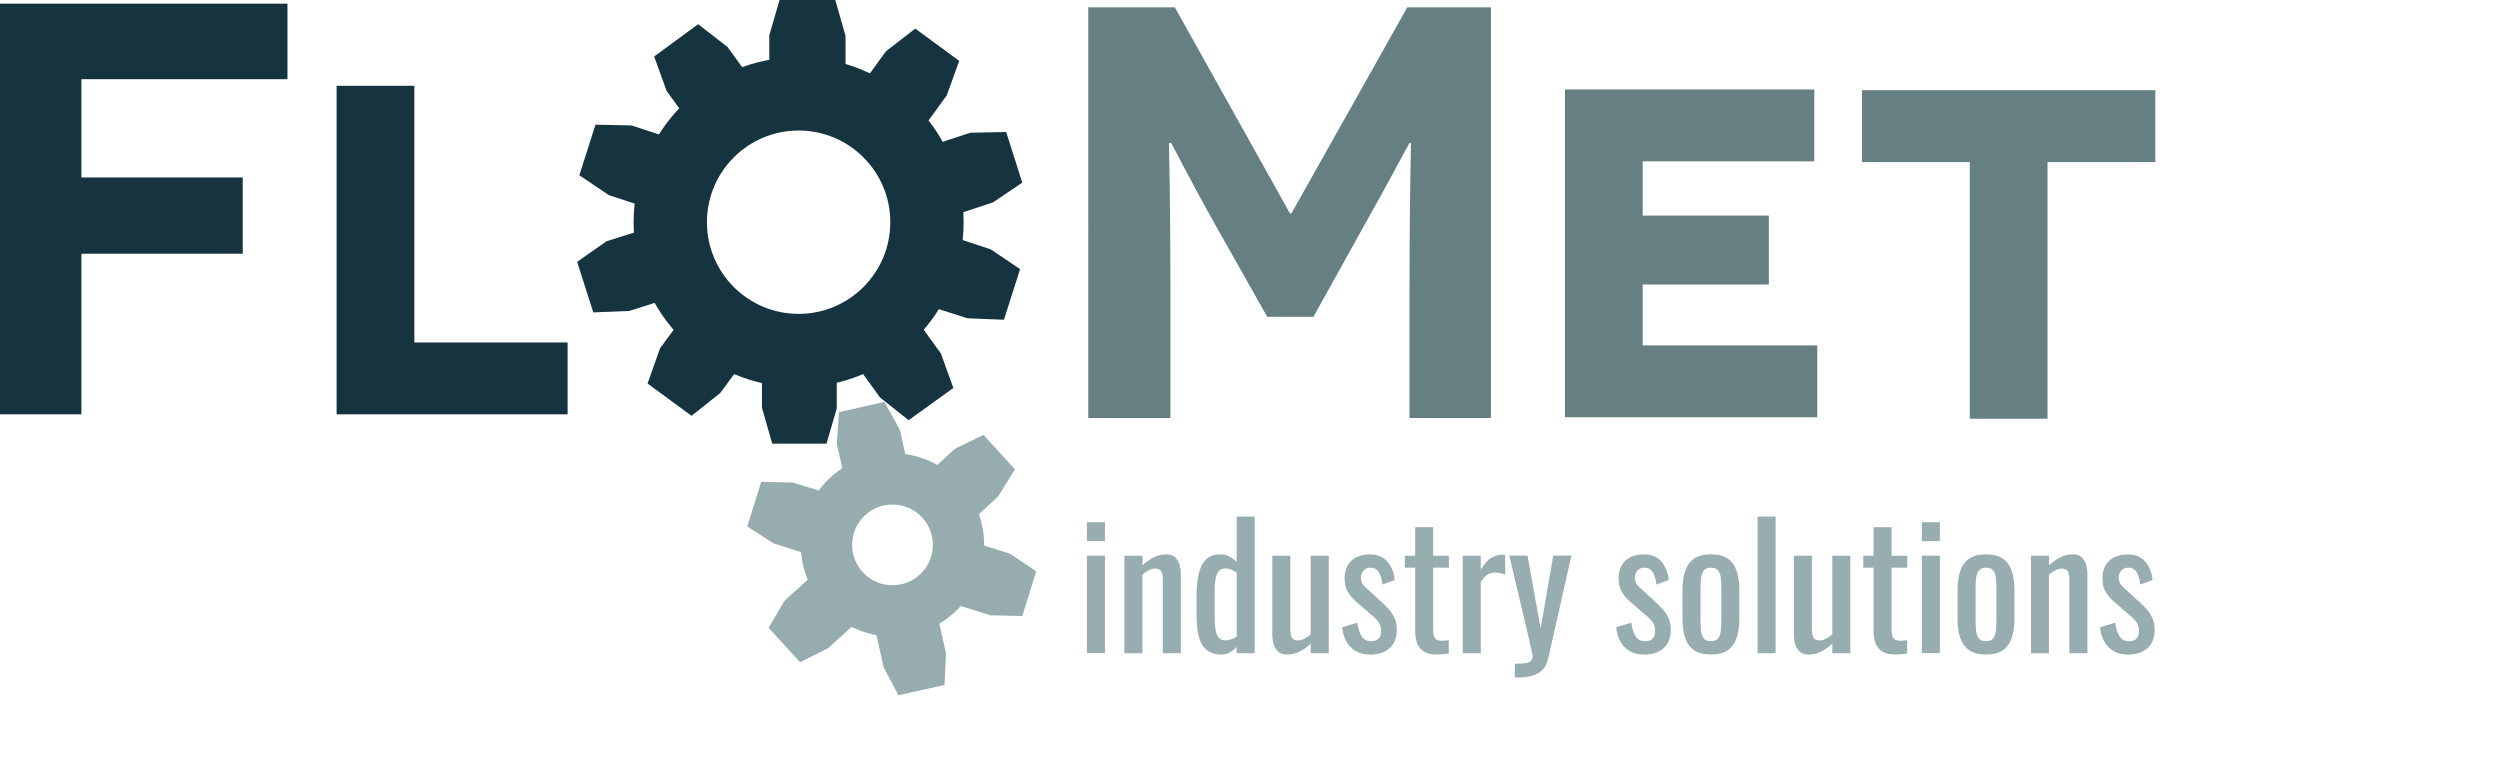<?xml version="1.0" encoding="UTF-8"?><svg xmlns="http://www.w3.org/2000/svg" viewBox="0 0 340.9 103.4"><defs><style>.d{isolation:isolate;}.e{fill:#657f82;}.f{fill:#153440;}.g{fill:#97adaf;}.h,.i,.j{fill:none;}.i{stroke:#97acaf;stroke-width:7px;}.i,.j{stroke-miterlimit:10;}.j{stroke:#163440;stroke-width:10px;}.k{fill:#97acaf;}.l{fill:#163440;}</style></defs><g id="a"/><g id="b"><g id="c"><g><g><g><path class="f" d="M11.1,10.8v13.4h22v10.4H11.1v21.9H0V.5H39.2V10.8H11.1Z"/><path class="f" d="M45.9,11.7h10.6V46.7h20.9v9.8h-31.5V11.7Z"/></g><g><path class="e" d="M192.2,39.5c0-11.7,.2-19.9,.2-20h-.2c-.1,.1-2.6,4.9-6.1,11.1l-7,12.6h-6.3l-7-12.4c-3.6-6.4-6-11.2-6.1-11.3h-.3c0,.1,.2,8.3,.2,20v17.5h-11.2V1h11.8l15.7,28.1h.2L191.9,1h11.4V57h-11.1v-17.5h0Z"/><path class="e" d="M213.4,12.2h34v9.8h-23.4v7.4h17.2v9.4h-17.2v8.3h23.8v9.8h-34.4V12.2Z"/><path class="e" d="M279.2,22.1V57.1h-10.6V22.1h-14.7V12.3h40v9.8h-14.7Z"/></g><polygon class="l" points="115.3 13.5 104.9 13.5 104.9 4.8 106.3 0 113.9 0 115.3 4.9 115.3 13.5"/><polygon class="l" points="104.2 13.3 95.9 19.3 90.9 12.4 89.2 7.7 95.2 3.3 99.2 6.4 104.2 13.3"/><polygon class="l" points="94 19.7 90.9 29.2 83 26.6 79 23.9 81.2 17 86.1 17.1 94 19.7"/><polygon class="l" points="90.6 30.4 93.7 39.9 85.8 42.4 80.9 42.6 78.7 35.7 82.7 32.9 90.6 30.4"/><polygon class="l" points="95 40.7 103.3 46.7 98.2 53.6 94.3 56.7 88.3 52.3 90 47.5 95 40.7"/><polygon class="l" points="103.9 47.2 114.1 47.2 114.1 55.7 112.7 60.5 105.3 60.5 103.9 55.6 103.9 47.2"/><polygon class="l" points="115 47.3 123.3 41.3 128.3 48.2 130 52.9 123.9 57.3 120 54.2 115 47.3"/><polygon class="l" points="124.1 40.9 127.2 31.4 135.1 34 139.1 36.7 136.9 43.6 131.9 43.4 124.1 40.9"/><polygon class="l" points="127.5 30.2 124.4 20.7 132.3 18.1 137.2 18 139.4 24.9 135.4 27.6 127.5 30.2"/><polygon class="l" points="124.1 19.9 115.8 13.9 120.8 7 124.8 3.9 130.8 8.3 129.1 13 124.1 19.9"/><circle class="j" cx="108.9" cy="30.3" r="17.5"/><polygon class="k" points="124.3 65.7 115.7 67.6 114.1 60.5 114.4 56.2 120.6 54.8 122.7 58.6 124.3 65.7"/><polygon class="k" points="115 67.9 112.4 76.3 105.5 74.1 101.9 71.8 103.8 65.7 108.1 65.8 115 67.9"/><polygon class="k" points="112.4 77 118.3 83.5 112.9 88.4 109.1 90.3 104.8 85.6 107 81.9 112.4 77"/><polygon class="k" points="118.9 83.9 127.4 82 129 89.1 128.8 93.4 122.5 94.8 120.5 91 118.9 83.9"/><polygon class="k" points="128.1 81.7 130.7 73.3 137.7 75.5 141.3 77.9 139.4 84 135 83.9 128.1 81.7"/><polygon class="k" points="130.8 72.6 124.9 66.1 130.2 61.2 134.1 59.3 138.4 64 136.1 67.7 130.8 72.6"/><circle class="i" cx="121.7" cy="74.3" r="9"/></g><rect class="h" x="146.8" y="70.4" width="194.1" height="33"/><g class="d"><path class="g" d="M148.21,73.79v-2.58h2.46v2.58h-2.46Zm0,15.27v-13.29h2.46v13.29h-2.46Z"/><path class="g" d="M153.32,89.07v-13.29h2.46v1.31c.44-.41,.94-.77,1.47-1.06,.54-.29,1.13-.44,1.77-.44,.54,0,.95,.14,1.23,.41,.28,.28,.48,.62,.6,1.04,.12,.41,.17,.84,.17,1.27v10.76h-2.46v-10.05c0-.48-.07-.84-.21-1.1s-.42-.39-.85-.39c-.28,0-.56,.08-.86,.24s-.59,.36-.86,.59v10.72h-2.46Z"/><path class="g" d="M166.5,89.25c-1.12,0-1.96-.41-2.51-1.23-.55-.82-.83-2.21-.83-4.17v-2.58c0-1.01,.08-1.95,.25-2.82,.17-.87,.49-1.56,.95-2.08,.47-.52,1.15-.78,2.06-.78,.44,0,.85,.1,1.22,.3s.7,.44,.99,.74v-6.19h2.46v18.63h-2.46v-.85c-.29,.31-.61,.56-.96,.75-.34,.19-.74,.29-1.18,.29Zm.62-1.93c.23,0,.48-.04,.74-.13,.26-.08,.52-.21,.78-.38v-8.72c-.21-.15-.45-.29-.71-.4-.26-.12-.54-.17-.85-.17-.57,0-.95,.27-1.15,.82-.2,.54-.3,1.2-.3,1.97v3.75c0,.61,.03,1.17,.1,1.67,.07,.5,.21,.89,.42,1.17,.21,.28,.54,.43,.97,.43Z"/><path class="g" d="M175.49,89.25c-.52,0-.93-.14-1.22-.41-.29-.28-.5-.62-.61-1.03-.11-.41-.17-.84-.17-1.27v-10.76h2.46v10.03c0,.47,.07,.85,.21,1.12s.42,.4,.85,.4c.28,0,.56-.08,.86-.24,.3-.16,.59-.36,.86-.59v-10.72h2.46v13.29h-2.46v-1.31c-.43,.41-.92,.77-1.46,1.06s-1.14,.44-1.78,.44Z"/><path class="g" d="M186.78,89.25c-1.09,0-1.96-.34-2.62-1.02-.66-.68-1.04-1.58-1.13-2.7l2.05-.62c.12,.84,.33,1.48,.62,1.9,.29,.42,.72,.63,1.29,.63,.45,0,.78-.13,1.01-.38,.23-.25,.34-.59,.34-1.02,0-.38-.08-.73-.25-1.04-.17-.31-.45-.62-.83-.94l-2.28-1.96c-.46-.4-.85-.84-1.16-1.33-.31-.49-.47-1.13-.47-1.91,0-.71,.14-1.3,.43-1.78,.28-.48,.68-.85,1.2-1.1,.51-.25,1.12-.38,1.81-.38,1.06,0,1.87,.34,2.43,1.02,.56,.68,.88,1.51,.96,2.47l-1.66,.62c-.06-.46-.15-.86-.28-1.21s-.29-.61-.51-.8c-.21-.19-.5-.29-.85-.29-.4,0-.72,.13-.96,.4-.24,.27-.36,.59-.36,.96,0,.23,.05,.46,.15,.68,.1,.22,.27,.44,.52,.66l2.35,2.16c.32,.29,.62,.61,.91,.94,.28,.34,.52,.72,.7,1.15,.18,.43,.28,.93,.28,1.5,0,.75-.15,1.38-.46,1.89s-.74,.89-1.29,1.14-1.2,.38-1.93,.38Z"/><path class="g" d="M195.85,89.25c-.69,0-1.25-.13-1.67-.39-.42-.26-.73-.63-.92-1.1-.19-.48-.29-1.04-.29-1.68v-8.67h-1.4v-1.63h1.4v-3.89h2.46v3.89h2.14v1.63h-2.14v8.51c0,.52,.08,.89,.25,1.12,.17,.22,.49,.33,.97,.33,.12,0,.26,0,.43-.02,.16-.02,.32-.03,.47-.05v1.82c-.31,.05-.59,.08-.85,.1-.26,.02-.54,.03-.85,.03Z"/><path class="g" d="M199.46,89.07v-13.29h2.46v1.89c.49-.81,.98-1.36,1.47-1.63,.49-.28,.98-.41,1.47-.41h.17c.05,0,.13,0,.22,.02v2.71c-.18-.08-.4-.14-.63-.2s-.48-.08-.72-.08c-.38,0-.73,.09-1.05,.26-.31,.18-.62,.52-.93,1.02v9.71h-2.46Z"/><path class="g" d="M206.56,92.4v-1.89c.6,0,1.07-.03,1.43-.08s.61-.15,.76-.3c.15-.15,.23-.35,.23-.61,0-.14-.05-.45-.16-.92-.11-.48-.22-.98-.34-1.52l-2.67-11.32h2.48l1.79,9.94,1.72-9.94h2.48l-3.17,14.03c-.14,.64-.39,1.15-.76,1.53-.37,.38-.84,.65-1.41,.82s-1.27,.25-2.08,.25h-.3Z"/><path class="g" d="M224.14,89.25c-1.09,0-1.96-.34-2.62-1.02-.66-.68-1.04-1.58-1.13-2.7l2.05-.62c.12,.84,.33,1.48,.62,1.9,.29,.42,.72,.63,1.29,.63,.45,0,.78-.13,1.01-.38,.23-.25,.34-.59,.34-1.02,0-.38-.08-.73-.25-1.04-.17-.31-.45-.62-.83-.94l-2.28-1.96c-.46-.4-.85-.84-1.16-1.33-.31-.49-.47-1.13-.47-1.91,0-.71,.14-1.3,.43-1.78,.28-.48,.68-.85,1.2-1.1,.51-.25,1.12-.38,1.81-.38,1.06,0,1.87,.34,2.43,1.02,.56,.68,.88,1.51,.96,2.47l-1.66,.62c-.06-.46-.15-.86-.28-1.21s-.29-.61-.51-.8c-.21-.19-.5-.29-.85-.29-.4,0-.72,.13-.96,.4-.24,.27-.36,.59-.36,.96,0,.23,.05,.46,.15,.68,.1,.22,.27,.44,.52,.66l2.35,2.16c.32,.29,.62,.61,.91,.94,.28,.34,.52,.72,.7,1.15,.18,.43,.28,.93,.28,1.5,0,.75-.15,1.38-.46,1.89s-.74,.89-1.29,1.14-1.2,.38-1.93,.38Z"/><path class="g" d="M233.31,89.25c-.98,0-1.76-.2-2.32-.6-.57-.4-.97-.97-1.21-1.7-.24-.74-.36-1.6-.36-2.6v-3.86c0-1,.12-1.86,.36-2.6,.24-.74,.64-1.3,1.21-1.7s1.34-.6,2.32-.6,1.75,.2,2.31,.6c.56,.4,.96,.97,1.2,1.7,.24,.74,.36,1.6,.36,2.6v3.86c0,1-.12,1.86-.36,2.6-.24,.74-.64,1.3-1.2,1.7-.56,.4-1.33,.6-2.31,.6Zm0-1.82c.47,0,.81-.14,1-.41,.19-.28,.31-.64,.35-1.09,.04-.45,.06-.92,.06-1.41v-4.16c0-.51-.02-.98-.06-1.43-.04-.45-.15-.81-.35-1.09s-.53-.43-1-.43-.81,.14-1.01,.43c-.2,.28-.32,.65-.36,1.09-.04,.44-.06,.92-.06,1.43v4.16c0,.49,.02,.96,.06,1.41s.16,.82,.36,1.09c.2,.28,.54,.41,1.01,.41Z"/><path class="g" d="M239.66,89.07v-18.63h2.46v18.63h-2.46Z"/><path class="g" d="M246.61,89.25c-.52,0-.93-.14-1.22-.41-.29-.28-.5-.62-.61-1.03-.11-.41-.17-.84-.17-1.27v-10.76h2.46v10.03c0,.47,.07,.85,.21,1.12s.42,.4,.85,.4c.28,0,.56-.08,.86-.24,.3-.16,.59-.36,.86-.59v-10.72h2.46v13.29h-2.46v-1.31c-.43,.41-.92,.77-1.46,1.06s-1.14,.44-1.78,.44Z"/><path class="g" d="M258.36,89.25c-.69,0-1.25-.13-1.67-.39-.42-.26-.73-.63-.92-1.1-.19-.48-.29-1.04-.29-1.68v-8.67h-1.4v-1.63h1.4v-3.89h2.46v3.89h2.14v1.63h-2.14v8.51c0,.52,.08,.89,.25,1.12,.17,.22,.49,.33,.97,.33,.12,0,.26,0,.43-.02,.16-.02,.32-.03,.47-.05v1.82c-.31,.05-.59,.08-.85,.1-.26,.02-.54,.03-.85,.03Z"/><path class="g" d="M262.06,73.79v-2.58h2.46v2.58h-2.46Zm0,15.27v-13.29h2.46v13.29h-2.46Z"/><path class="g" d="M270.82,89.25c-.98,0-1.76-.2-2.32-.6-.57-.4-.97-.97-1.21-1.7-.24-.74-.36-1.6-.36-2.6v-3.86c0-1,.12-1.86,.36-2.6,.24-.74,.64-1.3,1.21-1.7s1.34-.6,2.32-.6,1.75,.2,2.31,.6c.56,.4,.96,.97,1.2,1.7,.24,.74,.36,1.6,.36,2.6v3.86c0,1-.12,1.86-.36,2.6-.24,.74-.64,1.3-1.2,1.7-.56,.4-1.33,.6-2.31,.6Zm0-1.82c.47,0,.81-.14,1-.41,.19-.28,.31-.64,.35-1.09,.04-.45,.06-.92,.06-1.41v-4.16c0-.51-.02-.98-.06-1.43-.04-.45-.15-.81-.35-1.09s-.53-.43-1-.43-.81,.14-1.01,.43c-.2,.28-.32,.65-.36,1.09-.04,.44-.06,.92-.06,1.43v4.16c0,.49,.02,.96,.06,1.41s.16,.82,.36,1.09c.2,.28,.54,.41,1.01,.41Z"/><path class="g" d="M276.94,89.07v-13.29h2.46v1.31c.44-.41,.93-.77,1.47-1.06,.54-.29,1.13-.44,1.77-.44,.54,0,.95,.14,1.23,.41,.28,.28,.48,.62,.6,1.04s.17,.84,.17,1.27v10.76h-2.46v-10.05c0-.48-.07-.84-.21-1.1-.14-.26-.42-.39-.85-.39-.28,0-.56,.08-.86,.24s-.59,.36-.86,.59v10.72h-2.46Z"/><path class="g" d="M290.12,89.25c-1.09,0-1.96-.34-2.62-1.02-.66-.68-1.04-1.58-1.13-2.7l2.05-.62c.12,.84,.33,1.48,.62,1.9,.29,.42,.72,.63,1.29,.63,.45,0,.78-.13,1.01-.38,.23-.25,.34-.59,.34-1.02,0-.38-.08-.73-.25-1.04-.17-.31-.45-.62-.83-.94l-2.28-1.96c-.46-.4-.85-.84-1.16-1.33-.31-.49-.47-1.13-.47-1.91,0-.71,.14-1.3,.43-1.78,.28-.48,.68-.85,1.2-1.1,.51-.25,1.12-.38,1.81-.38,1.06,0,1.87,.34,2.43,1.02,.56,.68,.88,1.51,.96,2.47l-1.66,.62c-.06-.46-.15-.86-.28-1.21s-.29-.61-.51-.8c-.21-.19-.5-.29-.85-.29-.4,0-.72,.13-.96,.4-.24,.27-.36,.59-.36,.96,0,.23,.05,.46,.15,.68,.1,.22,.27,.44,.52,.66l2.35,2.16c.32,.29,.62,.61,.91,.94,.28,.34,.52,.72,.7,1.15,.18,.43,.28,.93,.28,1.5,0,.75-.15,1.38-.46,1.89s-.74,.89-1.29,1.14-1.2,.38-1.93,.38Z"/></g></g></g></g></svg>